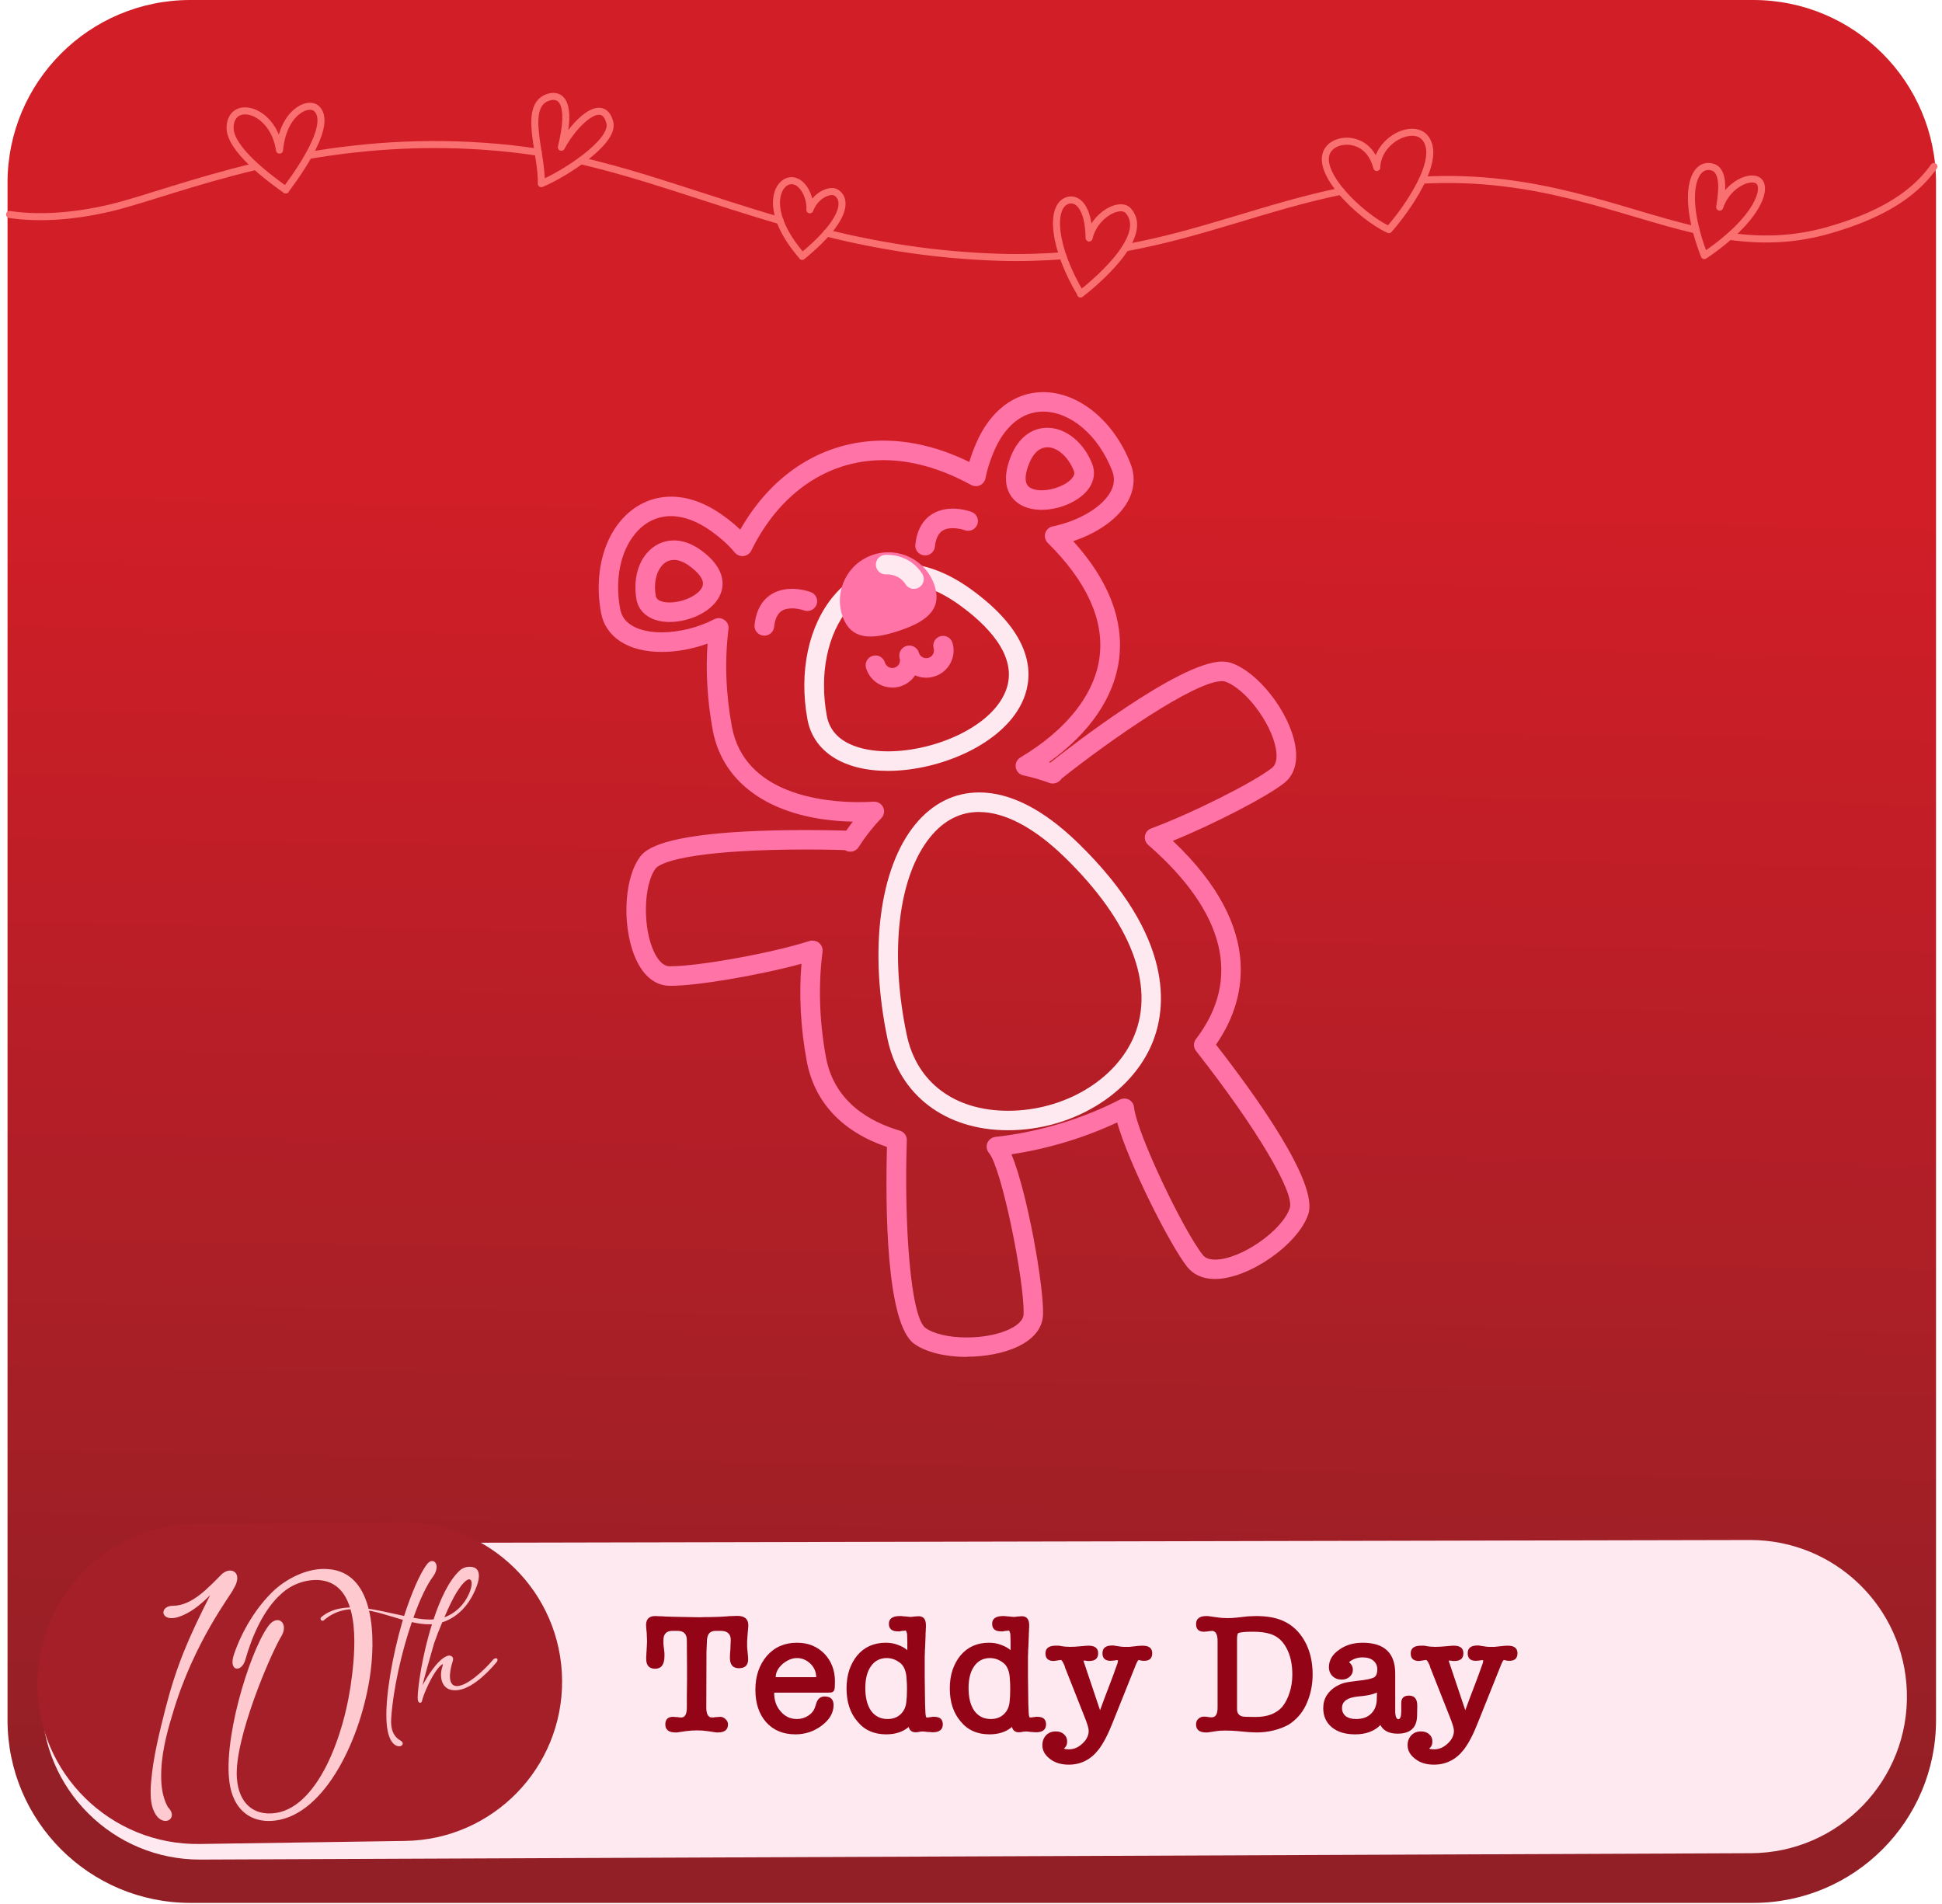 <svg width="203" height="199" viewBox="0 0 203 199" fill="none" xmlns="http://www.w3.org/2000/svg">
<path d="M183.268 0H19.895C9.342 0 0.787 8.555 0.787 19.108V179.798C0.787 190.351 9.342 198.906 19.895 198.906H183.268C193.822 198.906 202.377 190.351 202.377 179.798V19.108C202.377 8.555 193.822 0 183.268 0Z" fill="url(#paint0_linear_94_737)"/>
<g filter="url(#filter0_d_94_737)">
<path d="M20.968 192.436C11.812 192.474 4.369 185.062 4.369 175.905V175.905C4.369 166.789 11.749 159.393 20.865 159.374L182.931 159.033C191.781 159.015 199.043 166.034 199.325 174.88V174.88C199.619 184.093 192.25 191.731 183.033 191.769L20.968 192.436Z" fill="#FFE9F1"/>
</g>
<path d="M20.881 192.748C11.545 192.887 3.902 185.356 3.902 176.019V176.019C3.902 166.829 11.316 159.359 20.506 159.289L41.978 159.126C51.166 159.056 58.675 166.443 58.756 175.631V175.631C58.837 184.789 51.508 192.293 42.351 192.429L20.881 192.748Z" fill="#A41F27"/>
<path d="M73.831 178.48C73.831 179.176 74.029 179.524 74.425 179.524C74.449 179.524 74.497 179.524 74.569 179.524C74.653 179.512 74.731 179.5 74.803 179.488C74.887 179.488 74.989 179.482 75.109 179.47C75.229 179.458 75.277 179.452 75.253 179.452C75.481 179.452 75.679 179.536 75.847 179.704C76.015 179.86 76.099 180.04 76.099 180.244C76.099 180.808 75.745 181.09 75.037 181.09H74.893C74.857 181.078 74.815 181.072 74.767 181.072L73.903 180.946C73.735 180.922 73.567 180.904 73.399 180.892C73.231 180.88 73.057 180.874 72.877 180.874C72.673 180.874 72.475 180.88 72.283 180.892C72.091 180.904 71.911 180.922 71.743 180.946L70.879 181.072C70.831 181.072 70.795 181.078 70.771 181.09H70.609C69.901 181.09 69.547 180.808 69.547 180.244C69.547 179.716 69.829 179.452 70.393 179.452C70.369 179.452 70.417 179.458 70.537 179.47C70.669 179.482 70.771 179.488 70.843 179.488C70.927 179.5 71.005 179.512 71.077 179.524C71.149 179.524 71.197 179.524 71.221 179.524C71.605 179.524 71.797 179.176 71.797 178.48V177.274L71.815 175.744V174.286L71.797 171.46C71.797 170.8 71.473 170.47 70.825 170.47H70.303C69.667 170.47 69.349 170.794 69.349 171.442C69.349 171.586 69.349 171.706 69.349 171.802C69.349 171.886 69.355 171.958 69.367 172.018L69.439 172.63C69.451 172.69 69.457 172.762 69.457 172.846C69.457 172.93 69.457 173.014 69.457 173.098C69.457 173.986 69.133 174.43 68.485 174.43C67.861 174.43 67.549 174.088 67.549 173.404C67.549 173.356 67.549 173.284 67.549 173.188C67.549 173.092 67.555 173.002 67.567 172.918C67.567 172.882 67.567 172.84 67.567 172.792C67.579 172.732 67.585 172.672 67.585 172.612C67.621 172.072 67.639 171.724 67.639 171.568C67.639 171.436 67.633 171.298 67.621 171.154C67.621 171.01 67.615 170.854 67.603 170.686L67.549 170.164C67.537 170.092 67.537 170.056 67.549 170.056C67.561 170.056 67.555 170.002 67.531 169.894C67.531 169.246 67.849 168.922 68.485 168.922C68.557 168.922 68.689 168.928 68.881 168.94C69.085 168.94 69.331 168.952 69.619 168.976H69.763C69.871 168.976 70.027 168.982 70.231 168.994C70.447 168.994 70.711 169 71.023 169.012C71.347 169.012 71.671 169.018 71.995 169.03C72.331 169.042 72.661 169.048 72.985 169.048C73.045 169.048 73.135 169.048 73.255 169.048C73.375 169.036 73.519 169.03 73.687 169.03C73.831 169.03 73.999 169.03 74.191 169.03C74.383 169.018 74.599 169.012 74.839 169.012C75.043 169.012 75.415 168.994 75.955 168.958C76.159 168.934 76.363 168.922 76.567 168.922C76.771 168.91 76.939 168.904 77.071 168.904C77.839 168.904 78.223 169.234 78.223 169.894C78.223 170.014 78.205 170.236 78.169 170.56C78.145 170.872 78.121 171.202 78.097 171.55V171.73C78.097 171.802 78.097 171.91 78.097 172.054C78.097 172.186 78.109 172.342 78.133 172.522C78.157 172.762 78.175 172.96 78.187 173.116C78.199 173.272 78.205 173.38 78.205 173.44C78.205 174.064 77.881 174.376 77.233 174.376C76.609 174.376 76.297 174.01 76.297 173.278C76.297 173.074 76.315 172.762 76.351 172.342C76.363 172.138 76.369 171.958 76.369 171.802C76.381 171.646 76.387 171.52 76.387 171.424C76.387 170.788 76.033 170.47 75.325 170.47H74.839C74.527 170.47 74.299 170.548 74.155 170.704C74.011 170.86 73.927 171.094 73.903 171.406L73.849 172.612L73.831 178.48ZM87.278 175.744C87.278 176.02 87.272 176.236 87.26 176.392C87.248 176.548 87.212 176.668 87.152 176.752C87.092 176.836 87.002 176.89 86.882 176.914C86.774 176.926 86.618 176.932 86.414 176.932H80.996C80.948 176.932 80.924 176.938 80.924 176.95C80.924 177.754 81.158 178.408 81.626 178.912C82.07 179.428 82.628 179.686 83.3 179.686C83.744 179.686 84.146 179.566 84.506 179.326C84.866 179.086 85.1 178.78 85.208 178.408L85.37 177.922C85.442 177.742 85.544 177.598 85.676 177.49C85.82 177.382 85.994 177.328 86.198 177.328C86.822 177.328 87.134 177.628 87.134 178.228C87.134 179.044 86.714 179.764 85.874 180.388C85.07 180.988 84.164 181.288 83.156 181.288C81.86 181.288 80.834 180.862 80.078 180.01C79.334 179.158 78.962 178.03 78.962 176.626C78.962 175.21 79.358 174.034 80.15 173.098C80.954 172.174 82.004 171.712 83.3 171.712C83.9 171.712 84.434 171.808 84.902 172C85.37 172.192 85.79 172.474 86.162 172.846C86.906 173.626 87.278 174.592 87.278 175.744ZM85.316 175.312C85.316 174.772 85.118 174.304 84.722 173.908C84.302 173.512 83.834 173.314 83.318 173.314C82.79 173.314 82.274 173.53 81.77 173.962C81.314 174.382 81.086 174.832 81.086 175.312H85.316ZM92.594 171.712C93.05 171.712 93.464 171.784 93.836 171.928C94.22 172.06 94.556 172.246 94.844 172.486V171.532C94.844 171.316 94.838 171.148 94.826 171.028C94.826 170.896 94.82 170.8 94.808 170.74C94.772 170.584 94.724 170.482 94.664 170.434C94.616 170.446 94.544 170.458 94.448 170.47C94.364 170.47 94.298 170.47 94.25 170.47H94.286C94.214 170.494 94.136 170.512 94.052 170.524C93.98 170.524 93.914 170.524 93.854 170.524C93.23 170.524 92.918 170.26 92.918 169.732C92.918 169.192 93.302 168.922 94.07 168.922C94.094 168.922 94.136 168.922 94.196 168.922C94.256 168.922 94.316 168.928 94.376 168.94C94.412 168.94 94.448 168.946 94.484 168.958C94.52 168.958 94.556 168.958 94.592 168.958L95.132 169.012C95.156 169.012 95.204 169.012 95.276 169.012C95.36 169 95.444 168.988 95.528 168.976C95.624 168.964 95.708 168.958 95.78 168.958C95.864 168.946 95.942 168.94 96.014 168.94C96.53 168.94 96.788 169.252 96.788 169.876V170.146C96.776 170.158 96.77 170.278 96.77 170.506C96.77 170.566 96.764 170.638 96.752 170.722C96.752 170.794 96.752 170.872 96.752 170.956C96.752 171.052 96.734 171.496 96.698 172.288C96.698 172.348 96.692 172.414 96.68 172.486C96.68 172.558 96.68 172.618 96.68 172.666C96.668 172.858 96.662 173.032 96.662 173.188C96.662 173.332 96.662 173.458 96.662 173.566V175.24L96.698 178.084C96.71 178.468 96.722 178.768 96.734 178.984C96.746 179.2 96.764 179.344 96.788 179.416C96.788 179.488 96.83 179.524 96.914 179.524C96.974 179.524 97.022 179.524 97.058 179.524C97.106 179.512 97.154 179.5 97.202 179.488C97.238 179.488 97.274 179.488 97.31 179.488C97.346 179.476 97.376 179.47 97.4 179.47C97.424 179.458 97.46 179.452 97.508 179.452C97.568 179.452 97.61 179.452 97.634 179.452C98.246 179.452 98.552 179.716 98.552 180.244C98.552 180.796 98.198 181.072 97.49 181.072C97.43 181.072 97.346 181.066 97.238 181.054C97.142 181.054 97.046 181.048 96.95 181.036C96.902 181.036 96.848 181.03 96.788 181.018C96.74 181.018 96.686 181.012 96.626 181C96.566 180.988 96.5 180.982 96.428 180.982C96.416 180.982 96.404 180.988 96.392 181C96.38 181 96.362 181 96.338 181C96.314 181 96.284 181 96.248 181C96.212 181 96.164 181.006 96.104 181.018H96.14C95.996 181.054 95.852 181.072 95.708 181.072C95.324 181.072 95.084 180.886 94.988 180.514C94.388 181.03 93.602 181.288 92.63 181.288C91.358 181.288 90.356 180.838 89.624 179.938C88.868 179.062 88.49 177.91 88.49 176.482C88.49 175.786 88.586 175.144 88.778 174.556C88.982 173.968 89.258 173.464 89.606 173.044C90.35 172.156 91.346 171.712 92.594 171.712ZM94.736 177.94C94.76 177.748 94.778 177.538 94.79 177.31C94.802 177.07 94.808 176.806 94.808 176.518C94.808 176.146 94.796 175.84 94.772 175.6C94.76 175.348 94.742 175.156 94.718 175.024C94.622 174.472 94.412 174.07 94.088 173.818C93.656 173.482 93.194 173.314 92.702 173.314C91.994 173.314 91.442 173.596 91.046 174.16C90.65 174.712 90.452 175.474 90.452 176.446C90.452 177.466 90.656 178.264 91.064 178.84C91.484 179.404 92.054 179.686 92.774 179.686C93.314 179.686 93.758 179.53 94.106 179.218C94.466 178.894 94.676 178.468 94.736 177.94ZM103.387 171.712C103.843 171.712 104.257 171.784 104.629 171.928C105.013 172.06 105.349 172.246 105.637 172.486V171.532C105.637 171.316 105.631 171.148 105.619 171.028C105.619 170.896 105.613 170.8 105.601 170.74C105.565 170.584 105.517 170.482 105.457 170.434C105.409 170.446 105.337 170.458 105.241 170.47C105.157 170.47 105.091 170.47 105.043 170.47H105.079C105.007 170.494 104.929 170.512 104.845 170.524C104.773 170.524 104.707 170.524 104.647 170.524C104.023 170.524 103.711 170.26 103.711 169.732C103.711 169.192 104.095 168.922 104.863 168.922C104.887 168.922 104.929 168.922 104.989 168.922C105.049 168.922 105.109 168.928 105.169 168.94C105.205 168.94 105.241 168.946 105.277 168.958C105.313 168.958 105.349 168.958 105.385 168.958L105.925 169.012C105.949 169.012 105.997 169.012 106.069 169.012C106.153 169 106.237 168.988 106.321 168.976C106.417 168.964 106.501 168.958 106.573 168.958C106.657 168.946 106.735 168.94 106.807 168.94C107.323 168.94 107.581 169.252 107.581 169.876V170.146C107.569 170.158 107.563 170.278 107.563 170.506C107.563 170.566 107.557 170.638 107.545 170.722C107.545 170.794 107.545 170.872 107.545 170.956C107.545 171.052 107.527 171.496 107.491 172.288C107.491 172.348 107.485 172.414 107.473 172.486C107.473 172.558 107.473 172.618 107.473 172.666C107.461 172.858 107.455 173.032 107.455 173.188C107.455 173.332 107.455 173.458 107.455 173.566V175.24L107.491 178.084C107.503 178.468 107.515 178.768 107.527 178.984C107.539 179.2 107.557 179.344 107.581 179.416C107.581 179.488 107.623 179.524 107.707 179.524C107.767 179.524 107.815 179.524 107.851 179.524C107.899 179.512 107.947 179.5 107.995 179.488C108.031 179.488 108.067 179.488 108.103 179.488C108.139 179.476 108.169 179.47 108.193 179.47C108.217 179.458 108.253 179.452 108.301 179.452C108.361 179.452 108.403 179.452 108.427 179.452C109.039 179.452 109.345 179.716 109.345 180.244C109.345 180.796 108.991 181.072 108.283 181.072C108.223 181.072 108.139 181.066 108.031 181.054C107.935 181.054 107.839 181.048 107.743 181.036C107.695 181.036 107.641 181.03 107.581 181.018C107.533 181.018 107.479 181.012 107.419 181C107.359 180.988 107.293 180.982 107.221 180.982C107.209 180.982 107.197 180.988 107.185 181C107.173 181 107.155 181 107.131 181C107.107 181 107.077 181 107.041 181C107.005 181 106.957 181.006 106.897 181.018H106.933C106.789 181.054 106.645 181.072 106.501 181.072C106.117 181.072 105.877 180.886 105.781 180.514C105.181 181.03 104.395 181.288 103.423 181.288C102.151 181.288 101.149 180.838 100.417 179.938C99.661 179.062 99.283 177.91 99.283 176.482C99.283 175.786 99.379 175.144 99.571 174.556C99.775 173.968 100.051 173.464 100.399 173.044C101.143 172.156 102.139 171.712 103.387 171.712ZM105.529 177.94C105.553 177.748 105.571 177.538 105.583 177.31C105.595 177.07 105.601 176.806 105.601 176.518C105.601 176.146 105.589 175.84 105.565 175.6C105.553 175.348 105.535 175.156 105.511 175.024C105.415 174.472 105.205 174.07 104.881 173.818C104.449 173.482 103.987 173.314 103.495 173.314C102.787 173.314 102.235 173.596 101.839 174.16C101.443 174.712 101.245 175.474 101.245 176.446C101.245 177.466 101.449 178.264 101.857 178.84C102.277 179.404 102.847 179.686 103.567 179.686C104.107 179.686 104.551 179.53 104.899 179.218C105.259 178.894 105.469 178.468 105.529 177.94ZM114.99 178.768C115.29 177.94 115.596 177.124 115.908 176.32C116.22 175.516 116.52 174.7 116.808 173.872V173.89C116.844 173.77 116.862 173.668 116.862 173.584C116.862 173.548 116.832 173.53 116.772 173.53C116.688 173.53 116.598 173.542 116.502 173.566C116.454 173.566 116.4 173.572 116.34 173.584C116.292 173.584 116.256 173.584 116.232 173.584C116.208 173.584 116.184 173.59 116.16 173.602C116.136 173.602 116.112 173.602 116.088 173.602C115.524 173.602 115.242 173.338 115.242 172.81C115.242 172.27 115.578 172 116.25 172C116.274 172 116.316 172 116.376 172C116.436 172 116.49 172.006 116.538 172.018C116.55 172.018 116.556 172.024 116.556 172.036C116.568 172.036 116.586 172.036 116.61 172.036L117.222 172.126C117.306 172.138 117.384 172.144 117.456 172.144C117.54 172.144 117.63 172.144 117.726 172.144C117.81 172.144 117.918 172.144 118.05 172.144C118.182 172.132 118.344 172.114 118.536 172.09C118.728 172.066 118.896 172.048 119.04 172.036C119.196 172.024 119.328 172.018 119.436 172.018C120.108 172.018 120.444 172.282 120.444 172.81C120.444 173.338 120.162 173.602 119.598 173.602C119.43 173.602 119.322 173.59 119.274 173.566C119.238 173.554 119.202 173.548 119.166 173.548C119.142 173.548 119.118 173.542 119.094 173.53C119.07 173.53 119.052 173.524 119.04 173.512C118.956 173.512 118.824 173.752 118.644 174.232L116.322 180.028C115.83 181.288 115.332 182.242 114.828 182.89C114.012 183.934 112.974 184.456 111.714 184.456C110.934 184.456 110.292 184.264 109.788 183.88C109.236 183.472 108.96 182.986 108.96 182.422C108.96 182.002 109.092 181.654 109.356 181.378C109.608 181.114 109.944 180.982 110.364 180.982C110.712 180.982 110.994 181.078 111.21 181.27C111.438 181.474 111.552 181.726 111.552 182.026C111.552 182.362 111.438 182.608 111.21 182.764C111.282 182.812 111.354 182.836 111.426 182.836C111.51 182.848 111.612 182.854 111.732 182.854C112.26 182.854 112.734 182.65 113.154 182.242C113.586 181.846 113.802 181.402 113.802 180.91C113.802 180.658 113.652 180.16 113.352 179.416L111.48 174.682C111.468 174.634 111.45 174.586 111.426 174.538C111.402 174.49 111.378 174.436 111.354 174.376C111.33 174.304 111.306 174.22 111.282 174.124C111.114 173.716 110.982 173.512 110.886 173.512C110.862 173.512 110.826 173.518 110.778 173.53C110.742 173.53 110.694 173.536 110.634 173.548C110.538 173.56 110.424 173.578 110.292 173.602C110.172 173.614 110.124 173.62 110.148 173.62C109.572 173.62 109.284 173.356 109.284 172.828C109.284 172.288 109.644 172.018 110.364 172.018C110.448 172.018 110.532 172.018 110.616 172.018C110.7 172.018 110.76 172.024 110.796 172.036C110.904 172.048 111.006 172.066 111.102 172.09C111.21 172.102 111.318 172.114 111.426 172.126H111.624C111.684 172.138 111.732 172.144 111.768 172.144C111.972 172.144 112.176 172.138 112.38 172.126C112.596 172.114 112.818 172.096 113.046 172.072C113.406 172.036 113.652 172.018 113.784 172.018C114.456 172.018 114.792 172.282 114.792 172.81C114.792 173.35 114.48 173.62 113.856 173.62C113.808 173.62 113.748 173.62 113.676 173.62C113.616 173.608 113.556 173.596 113.496 173.584C113.46 173.584 113.418 173.584 113.37 173.584C113.334 173.572 113.298 173.566 113.262 173.566C113.262 173.638 113.28 173.71 113.316 173.782L114.99 178.768ZM127.276 171.532C127.276 170.848 127.084 170.494 126.7 170.47C126.676 170.482 126.628 170.488 126.556 170.488C126.496 170.488 126.43 170.494 126.358 170.506H126.376C126.16 170.542 125.986 170.56 125.854 170.56C125.302 170.56 125.026 170.296 125.026 169.768C125.026 169.204 125.386 168.922 126.106 168.922C126.13 168.922 126.166 168.922 126.214 168.922C126.274 168.922 126.328 168.928 126.376 168.94L127.276 169.066C127.444 169.09 127.612 169.108 127.78 169.12C127.96 169.132 128.146 169.138 128.338 169.138C128.638 169.138 128.95 169.12 129.274 169.084L130.408 168.958C130.516 168.946 130.642 168.94 130.786 168.94C130.942 168.928 131.11 168.922 131.29 168.922C132.394 168.922 133.312 169.078 134.044 169.39C135.028 169.81 135.802 170.518 136.366 171.514C136.93 172.51 137.212 173.68 137.212 175.024C137.212 176.152 136.984 177.208 136.528 178.192C136.312 178.648 136.048 179.05 135.736 179.398C135.424 179.746 135.076 180.04 134.692 180.28C134.236 180.532 133.72 180.73 133.144 180.874C132.568 181.018 131.956 181.09 131.308 181.09C131.176 181.09 131.044 181.084 130.912 181.072C130.78 181.072 130.648 181.066 130.516 181.054L129.328 180.946C128.932 180.91 128.518 180.892 128.086 180.892C127.714 180.892 127.414 180.91 127.186 180.946L126.358 181.072C126.31 181.072 126.268 181.078 126.232 181.09H126.07C125.374 181.09 125.026 180.808 125.026 180.244C125.026 180.004 125.104 179.812 125.26 179.668C125.428 179.512 125.626 179.434 125.854 179.434C125.998 179.434 126.172 179.452 126.376 179.488C126.424 179.488 126.472 179.494 126.52 179.506C126.568 179.506 126.622 179.506 126.682 179.506C127.078 179.506 127.276 179.158 127.276 178.462V171.532ZM129.31 178.66C129.31 179.068 129.496 179.32 129.868 179.416C129.988 179.452 130.45 179.47 131.254 179.47C131.878 179.47 132.424 179.38 132.892 179.2C133.36 179.008 133.738 178.75 134.026 178.426C134.362 178.006 134.62 177.508 134.8 176.932C134.992 176.356 135.088 175.72 135.088 175.024C135.088 173.92 134.878 172.99 134.458 172.234C134.05 171.478 133.474 170.992 132.73 170.776C132.262 170.632 131.68 170.56 130.984 170.56C130.156 170.56 129.646 170.608 129.454 170.704V170.686C129.358 170.746 129.31 170.968 129.31 171.352V178.66ZM146.096 181.216C145.208 181.216 144.608 180.916 144.296 180.316C143.66 180.964 142.778 181.288 141.65 181.288C140.63 181.288 139.82 181.042 139.22 180.55C138.62 180.046 138.32 179.38 138.32 178.552C138.32 178.048 138.44 177.604 138.68 177.22C138.932 176.824 139.268 176.506 139.688 176.266C140.012 176.086 140.294 175.966 140.534 175.906C140.762 175.846 141.224 175.774 141.92 175.69C142.832 175.594 143.414 175.468 143.666 175.312C143.87 175.168 143.972 174.898 143.972 174.502C143.972 174.118 143.834 173.812 143.558 173.584C143.294 173.356 142.916 173.242 142.424 173.242C141.956 173.242 141.53 173.374 141.146 173.638V173.62C141.062 173.704 141.02 173.752 141.02 173.764H141.038C141.29 173.98 141.416 174.238 141.416 174.538C141.416 174.838 141.302 175.084 141.074 175.276C140.858 175.468 140.582 175.564 140.246 175.564C139.862 175.564 139.544 175.444 139.292 175.204C139.04 174.952 138.914 174.64 138.914 174.268C138.914 173.548 139.268 172.942 139.976 172.45C140.648 171.958 141.47 171.712 142.442 171.712C144.71 171.712 145.844 172.786 145.844 174.934V178.372C145.844 178.612 145.844 178.816 145.844 178.984C145.856 179.14 145.868 179.248 145.88 179.308C145.94 179.572 146.036 179.704 146.168 179.704C146.372 179.704 146.474 179.422 146.474 178.858V178.012C146.474 177.496 146.744 177.238 147.284 177.238C147.86 177.238 148.148 177.586 148.148 178.282V178.372L148.13 179.344C148.106 180.592 147.428 181.216 146.096 181.216ZM143.936 176.914C143.864 176.938 143.792 176.968 143.72 177.004C143.66 177.028 143.588 177.052 143.504 177.076C143.18 177.184 142.67 177.268 141.974 177.328C140.846 177.436 140.282 177.838 140.282 178.534C140.282 178.882 140.408 179.164 140.66 179.38C140.924 179.584 141.284 179.686 141.74 179.686C142.424 179.686 142.952 179.5 143.324 179.128C143.708 178.756 143.906 178.246 143.918 177.598L143.936 176.914ZM153.169 178.768C153.469 177.94 153.775 177.124 154.087 176.32C154.399 175.516 154.699 174.7 154.987 173.872V173.89C155.023 173.77 155.041 173.668 155.041 173.584C155.041 173.548 155.011 173.53 154.951 173.53C154.867 173.53 154.777 173.542 154.681 173.566C154.633 173.566 154.579 173.572 154.519 173.584C154.471 173.584 154.435 173.584 154.411 173.584C154.387 173.584 154.363 173.59 154.339 173.602C154.315 173.602 154.291 173.602 154.267 173.602C153.703 173.602 153.421 173.338 153.421 172.81C153.421 172.27 153.757 172 154.429 172C154.453 172 154.495 172 154.555 172C154.615 172 154.669 172.006 154.717 172.018C154.729 172.018 154.735 172.024 154.735 172.036C154.747 172.036 154.765 172.036 154.789 172.036L155.401 172.126C155.485 172.138 155.563 172.144 155.635 172.144C155.719 172.144 155.809 172.144 155.905 172.144C155.989 172.144 156.097 172.144 156.229 172.144C156.361 172.132 156.523 172.114 156.715 172.09C156.907 172.066 157.075 172.048 157.219 172.036C157.375 172.024 157.507 172.018 157.615 172.018C158.287 172.018 158.623 172.282 158.623 172.81C158.623 173.338 158.341 173.602 157.777 173.602C157.609 173.602 157.501 173.59 157.453 173.566C157.417 173.554 157.381 173.548 157.345 173.548C157.321 173.548 157.297 173.542 157.273 173.53C157.249 173.53 157.231 173.524 157.219 173.512C157.135 173.512 157.003 173.752 156.823 174.232L154.501 180.028C154.009 181.288 153.511 182.242 153.007 182.89C152.191 183.934 151.153 184.456 149.893 184.456C149.113 184.456 148.471 184.264 147.967 183.88C147.415 183.472 147.139 182.986 147.139 182.422C147.139 182.002 147.271 181.654 147.535 181.378C147.787 181.114 148.123 180.982 148.543 180.982C148.891 180.982 149.173 181.078 149.389 181.27C149.617 181.474 149.731 181.726 149.731 182.026C149.731 182.362 149.617 182.608 149.389 182.764C149.461 182.812 149.533 182.836 149.605 182.836C149.689 182.848 149.791 182.854 149.911 182.854C150.439 182.854 150.913 182.65 151.333 182.242C151.765 181.846 151.981 181.402 151.981 180.91C151.981 180.658 151.831 180.16 151.531 179.416L149.659 174.682C149.647 174.634 149.629 174.586 149.605 174.538C149.581 174.49 149.557 174.436 149.533 174.376C149.509 174.304 149.485 174.22 149.461 174.124C149.293 173.716 149.161 173.512 149.065 173.512C149.041 173.512 149.005 173.518 148.957 173.53C148.921 173.53 148.873 173.536 148.813 173.548C148.717 173.56 148.603 173.578 148.471 173.602C148.351 173.614 148.303 173.62 148.327 173.62C147.751 173.62 147.463 173.356 147.463 172.828C147.463 172.288 147.823 172.018 148.543 172.018C148.627 172.018 148.711 172.018 148.795 172.018C148.879 172.018 148.939 172.024 148.975 172.036C149.083 172.048 149.185 172.066 149.281 172.09C149.389 172.102 149.497 172.114 149.605 172.126H149.803C149.863 172.138 149.911 172.144 149.947 172.144C150.151 172.144 150.355 172.138 150.559 172.126C150.775 172.114 150.997 172.096 151.225 172.072C151.585 172.036 151.831 172.018 151.963 172.018C152.635 172.018 152.971 172.282 152.971 172.81C152.971 173.35 152.659 173.62 152.035 173.62C151.987 173.62 151.927 173.62 151.855 173.62C151.795 173.608 151.735 173.596 151.675 173.584C151.639 173.584 151.597 173.584 151.549 173.584C151.513 173.572 151.477 173.566 151.441 173.566C151.441 173.638 151.459 173.71 151.495 173.782L153.169 178.768Z" fill="#920416"/>
<g filter="url(#filter1_d_94_737)">
<path d="M1 21.451C3.9 21.878 7.409 21.729 11.527 20.767C14.938 19.955 20.08 18.011 26.708 16.43" stroke="#FA7070" stroke-width="0.735" stroke-linecap="round" stroke-linejoin="round"/>
<path d="M32.264 15.277C38.429 14.23 45.569 13.696 53.635 14.593C54.512 14.7 55.389 14.807 56.266 14.956" stroke="#FA7070" stroke-width="0.735" stroke-linecap="round" stroke-linejoin="round"/>
<path d="M60.726 15.832C67.549 17.413 74.152 19.955 81.536 22.092" stroke="#FA7070" stroke-width="0.735" stroke-linecap="round" stroke-linejoin="round"/>
<path d="M86.409 23.395C91.794 24.719 97.667 25.702 104.32 25.916C106.732 26.001 108.974 25.916 111.094 25.766" stroke="#FA7070" stroke-width="0.735" stroke-linecap="round" stroke-linejoin="round"/>
<path d="M117.649 24.933C125.812 23.438 132.318 20.639 140.189 19.015" stroke="#FA7070" stroke-width="0.735" stroke-linecap="round" stroke-linejoin="round"/>
<path d="M148.669 17.862C160.755 17.2 169.162 21.195 177.301 23.075" stroke="#FA7070" stroke-width="0.735" stroke-linecap="round" stroke-linejoin="round"/>
<path d="M180.81 23.737C184.1 24.185 187.414 24.143 190.996 23.139C195.016 22.006 197.794 20.596 199.719 19.015C200.719 18.204 201.523 17.328 202.156 16.43" stroke="#FA7070" stroke-width="0.735" stroke-linecap="round" stroke-linejoin="round"/>
<path d="M178.154 25.745C175.668 19.293 177.033 15.896 179.007 16.495C180.323 16.879 179.982 19.272 179.762 20.682C180.566 18.246 183.076 17.242 183.856 17.969C184.733 18.78 183.685 22.028 178.154 25.745Z" stroke="#FA7070" stroke-width="0.735" stroke-linecap="round" stroke-linejoin="round"/>
<path d="M145.184 23.032C142.212 21.707 136.631 16.366 139.19 14.294C140.335 13.376 143.137 13.482 143.917 16.537C143.99 13.632 147.792 11.795 149.035 13.525C150.692 15.79 147.061 20.895 145.184 23.032Z" stroke="#FA7070" stroke-width="0.735" stroke-linecap="round" stroke-linejoin="round"/>
<path d="M112.97 29.74C110.095 24.933 109.729 20.66 111.557 19.998C112.58 19.635 113.799 20.618 113.847 23.908C114.359 21.536 117.088 20.041 117.966 21.088C120.329 23.822 114.115 28.864 112.946 29.761L112.97 29.74Z" stroke="#FA7070" stroke-width="0.735" stroke-linecap="round" stroke-linejoin="round"/>
<path d="M83.851 25.809C79.854 21.194 81.146 18.225 82.486 17.947C83.826 17.648 84.777 19.635 84.655 20.959C85.24 19.4 86.726 18.866 87.286 19.101C88.237 19.528 89.163 21.451 83.851 25.83V25.809Z" stroke="#FA7070" stroke-width="0.735" stroke-linecap="round" stroke-linejoin="round"/>
<path d="M56.583 18.204C56.68 15.042 54.536 9.957 57.411 9.167C58.654 8.825 59.824 9.786 58.678 14.422C60.068 11.816 63.016 9.017 63.747 11.837C64.283 13.888 58.8 17.328 56.583 18.225V18.204Z" stroke="#FA7070" stroke-width="0.735" stroke-linecap="round" stroke-linejoin="round"/>
<path d="M29.852 18.887C30.12 18.503 35.017 12.265 33.117 10.406C32.215 9.53 29.584 10.769 29.218 14.721C28.584 10.406 24.174 9.316 24.052 12.307C23.954 14.572 28.121 17.648 29.876 18.887H29.852Z" stroke="#FA7070" stroke-width="0.735" stroke-linecap="round" stroke-linejoin="round"/>
</g>
<path d="M16.06 189.249C15.765 188.604 15.673 187.571 15.802 186.187C16.023 183.623 16.651 181.15 17.296 178.586C18.477 174.011 19.713 171.207 21.964 166.742C20.931 167.775 19.86 168.624 18.68 169.011C16.743 169.639 16.595 167.849 18.071 167.849C20.082 167.849 21.761 165.967 23.237 164.492C23.255 164.473 23.273 164.455 23.292 164.455C24.233 163.717 25.469 164.436 24.38 166.133C24.307 166.502 20.248 171.576 18.034 179.177C17.389 181.298 16.78 183.586 16.854 186.039C16.89 187.183 17.13 188.142 17.555 188.899C18.809 190.153 16.872 191.223 16.06 189.249ZM28.468 189.545C33.098 189.249 36.069 181.519 36.806 175.063C37.175 172 37.655 165.617 33.486 165.174C32.084 165.045 30.552 165.543 29.427 166.576C27.564 168.2 26.328 171.059 25.645 173.494C25.258 174.86 23.856 174.749 24.446 172.959C25.239 170.598 26.77 167.941 28.781 166.115C30.239 164.842 32.324 163.864 34.242 164.012C39.26 164.307 39.297 171.354 38.633 175.487C37.526 182.368 33.615 190.116 28.32 190.338C26.346 190.43 24.612 189.36 24.077 186.833C23.118 182.331 26.032 172.793 28.006 170.026C28.984 168.606 30.22 169.639 29.427 171.004C28.32 172.812 24.464 181.759 24.76 185.855C24.962 188.585 26.568 189.692 28.468 189.545ZM45.319 164.716C44.611 165.657 43.88 167.207 43.216 169.099C43.836 169.221 44.412 169.287 44.976 169.287C45.098 169.287 45.197 169.287 45.319 169.276C46.005 167.195 46.902 165.258 48.02 164.196C48.419 163.797 49.038 163.687 49.514 163.83C50.677 164.229 49.691 166.266 49.293 166.963C48.574 168.258 47.467 169.188 46.227 169.575C45.873 170.417 45.574 171.202 45.364 171.811C44.965 173.184 44.257 175.708 44.168 176.15C44.644 175.298 45.673 173.571 46.659 173.128C47.068 172.918 47.467 173.173 47.345 173.56C46.858 175.077 46.946 176.073 47.566 176.217C48.618 176.482 50.699 174.501 51.474 173.56C51.773 173.14 52.282 173.35 51.828 173.837C50.843 174.999 48.983 176.848 47.356 176.671C46.138 176.549 45.895 175.254 46.249 174.18C46.304 174.003 46.371 173.815 46.072 174.091C45.341 174.733 44.567 176.449 44.268 177.279C44.212 177.445 44.157 177.611 44.113 177.789C44.113 178.021 43.659 178.187 43.659 177.479C43.659 176.372 44.146 172.973 45.153 169.786H44.865C44.257 169.786 43.67 169.697 43.05 169.553C41.987 172.652 41.102 176.505 40.892 179.626C40.814 180.81 41.146 181.53 41.899 181.962C42.441 182.294 41.799 182.88 41.135 182.271C40.659 181.796 40.427 180.877 40.394 179.681C40.305 177.202 41.013 173.106 42.043 169.564C42.076 169.487 42.087 169.398 42.12 169.321C39.287 168.524 36.309 167.207 33.796 169.409C33.542 169.465 33.398 169.188 33.608 169.011C35.8 167.218 39.198 168.28 42.242 168.911C42.95 166.719 43.836 164.55 44.633 163.509C45.264 162.668 46.116 163.509 45.319 164.716ZM49.005 166.631C49.669 165.203 49.205 164.118 47.754 166.41C47.389 166.985 46.902 167.992 46.448 169.055C47.633 168.623 48.507 167.738 49.005 166.631Z" fill="#FFC9D0"/>
<g clip-path="url(#clip0_94_737)">
<g filter="url(#filter2_d_94_737)">
<path d="M69.991 63.015C68.123 63.015 66.802 62.117 66.535 60.674C66.2 58.837 66.59 57.033 67.589 55.849C68.328 54.971 69.334 54.488 70.436 54.488C71.373 54.488 72.311 54.828 73.241 55.489C75.766 57.299 75.677 59.027 75.39 59.892C74.754 61.844 72.146 63.015 69.991 63.015ZM70.436 56.53C69.943 56.53 69.512 56.741 69.163 57.156C68.554 57.884 68.321 59.061 68.554 60.307C68.663 60.905 69.594 60.974 69.991 60.974C71.476 60.974 73.152 60.143 73.44 59.265C73.7 58.476 72.673 57.598 72.044 57.142C71.483 56.741 70.928 56.523 70.442 56.523L70.436 56.53Z" fill="#FF73A7"/>
<path d="M105.369 116.142C98.841 116.142 94.017 112.488 92.778 106.615C90.821 97.353 91.93 88.765 95.659 84.192C97.452 81.994 99.765 80.831 102.352 80.831C105.616 80.831 109.106 82.62 112.726 86.152C122.853 96.026 121.916 103.457 120.458 107.01C118.248 112.385 112.041 116.142 105.369 116.142ZM102.352 82.872C100.381 82.872 98.663 83.75 97.254 85.478C93.9 89.589 92.956 97.523 94.79 106.2C95.837 111.154 99.792 114.107 105.376 114.107C111.241 114.107 116.667 110.875 118.57 106.247C120.753 100.933 118.173 94.318 111.302 87.615C108.12 84.519 105.034 82.879 102.365 82.879L102.352 82.872Z" fill="#FFE9F1"/>
<path d="M92.813 78.578C88.166 78.578 85.025 76.564 84.403 73.195C83.492 68.241 84.512 63.416 87.14 60.286C88.967 58.108 91.458 56.904 94.161 56.904C96.542 56.904 98.985 57.795 101.428 59.544C107.683 64.029 108.004 68.017 107.176 70.569C105.568 75.516 98.472 78.578 92.813 78.578ZM94.161 58.946C92.053 58.946 90.171 59.857 88.72 61.593C86.483 64.26 85.627 68.466 86.428 72.828C87.044 76.176 91.102 76.537 92.819 76.537C97.781 76.537 103.946 73.883 105.233 69.936C106.355 66.479 103.132 63.274 100.237 61.198C98.15 59.701 96.111 58.946 94.168 58.946H94.161Z" fill="#FFE9F1"/>
<path d="M108.88 51.29C107.443 51.29 106.307 50.773 105.678 49.84C104.966 48.779 104.98 47.336 105.726 45.56C106.485 43.75 107.854 42.716 109.476 42.716C111.405 42.716 113.294 44.233 114.17 46.492C114.498 47.336 114.382 48.241 113.835 49.031C112.931 50.337 110.851 51.29 108.88 51.29ZM109.476 44.757C108.497 44.757 107.929 45.621 107.621 46.343C107.169 47.418 107.087 48.255 107.388 48.704C107.717 49.194 108.545 49.248 108.88 49.248C110.16 49.248 111.624 48.636 112.144 47.874C112.35 47.574 112.315 47.384 112.254 47.227C111.686 45.771 110.543 44.75 109.476 44.75V44.757Z" fill="#FF73A7"/>
<path d="M97.685 59.191C98.567 61.838 96.583 63.076 93.921 63.954C91.259 64.832 88.932 65.009 88.05 62.362C87.174 59.715 88.611 56.863 91.273 55.985C93.935 55.108 96.802 56.543 97.685 59.191Z" fill="#FF73A7"/>
<path d="M101.058 139.837C98.8 139.837 96.802 139.34 95.577 138.476C92.587 136.366 92.552 123.94 92.717 117.891C88.009 116.292 85.114 113.189 84.32 108.867C83.691 105.424 83.506 102.028 83.78 98.741C79.284 99.966 72.53 101.11 69.929 101.042C68.971 101.014 67.616 100.552 66.604 98.531C65.009 95.346 65.126 90.051 66.85 87.642C67.356 86.928 68.903 84.764 84.259 84.764C86.654 84.764 88.365 84.825 88.378 84.825C88.406 84.825 88.433 84.825 88.46 84.825C88.679 84.505 88.912 84.192 89.145 83.886C81.036 83.716 75.575 80.164 74.501 74.305C73.939 71.242 73.755 68.207 73.96 65.274C72.406 65.839 70.737 66.145 69.17 66.145C65.666 66.145 63.291 64.607 62.819 62.022C62.149 58.36 62.908 54.781 64.859 52.46C66.234 50.82 68.109 49.915 70.148 49.915C71.927 49.915 73.755 50.575 75.568 51.875C76.245 52.358 76.848 52.855 77.381 53.359C80.755 47.425 86.141 44.056 92.334 44.056C95.262 44.056 98.28 44.805 101.325 46.288C101.496 45.696 101.722 45.084 101.982 44.458C103.447 40.98 106.02 38.986 109.051 38.986C112.767 38.986 116.442 41.994 118.18 46.479C118.686 47.779 118.59 49.126 117.899 50.392C116.927 52.175 114.813 53.692 112.185 54.563C115.874 58.653 117.489 62.79 116.982 66.874C116.496 70.848 113.917 74.618 109.653 77.666C109.701 77.68 109.749 77.694 109.79 77.714C111.535 76.332 123.271 67.153 127.746 67.153C128.075 67.153 128.376 67.193 128.65 67.282C131.476 68.194 134.754 72.372 135.383 75.876C135.787 78.102 134.973 79.279 134.22 79.864C132.345 81.334 126.891 84.138 122.6 85.894C132.55 95.305 130.005 103.029 127.11 107.193C131.387 112.678 137.819 121.674 136.766 124.893C135.725 128.071 130.531 131.691 127.007 131.691C125.762 131.691 124.763 131.256 124.106 130.432C122.272 128.119 117.974 119.565 116.777 115.325C113.362 116.931 109.53 118.088 105.732 118.653C107.416 122.736 109.12 132.488 109.031 135.393C108.942 138.428 104.822 139.817 101.031 139.817L101.058 139.837ZM84.963 96.326C85.203 96.326 85.436 96.407 85.62 96.564C85.887 96.788 86.024 97.129 85.983 97.476C85.525 101.021 85.648 104.737 86.339 108.513C87.208 113.236 91.013 115.291 94.058 116.183C94.51 116.312 94.811 116.734 94.79 117.197C94.503 125.955 95.16 135.686 96.761 136.822C97.63 137.435 99.238 137.802 101.052 137.802C104.234 137.802 106.957 136.686 106.998 135.366C107.101 131.93 104.706 120.075 103.378 118.517C103.132 118.231 103.07 117.83 103.207 117.476C103.351 117.129 103.672 116.884 104.049 116.836C108.524 116.353 113.136 114.965 117.051 112.944C117.352 112.787 117.714 112.794 118.009 112.944C118.31 113.107 118.508 113.399 118.542 113.733C118.837 116.482 123.695 126.615 125.734 129.18C125.83 129.303 126.118 129.663 127.021 129.663C129.676 129.663 134.049 126.642 134.822 124.274C135.356 122.647 131.229 115.74 125.023 107.853C124.735 107.486 124.729 106.976 125.016 106.608C129.806 100.354 128.075 93.338 120.021 86.315C119.747 86.077 119.624 85.717 119.685 85.363C119.747 85.009 120 84.716 120.335 84.594C124.523 83.049 131.011 79.803 132.954 78.272C133.515 77.83 133.488 76.924 133.365 76.244C132.872 73.515 130.128 69.909 128.02 69.228C127.986 69.214 127.904 69.194 127.753 69.194C124.859 69.194 115.922 75.448 110.967 79.388C110.707 79.803 110.167 80.007 109.708 79.844C108.784 79.504 107.867 79.238 106.971 79.048C106.56 78.959 106.245 78.633 106.177 78.218C106.109 77.802 106.3 77.394 106.663 77.176C111.521 74.277 114.464 70.535 114.943 66.629C115.415 62.777 113.595 58.782 109.523 54.747C109.256 54.481 109.154 54.094 109.263 53.733C109.373 53.372 109.667 53.1 110.036 53.025C112.787 52.454 115.217 51.004 116.086 49.412C116.49 48.677 116.544 47.956 116.257 47.214C114.82 43.512 111.918 41.028 109.044 41.028C106.848 41.028 105.014 42.525 103.871 45.247C103.46 46.227 103.173 47.146 103.016 47.983C102.954 48.303 102.742 48.581 102.448 48.718C102.153 48.861 101.804 48.847 101.51 48.69C98.369 46.969 95.283 46.098 92.327 46.098C86.503 46.098 81.474 49.548 78.531 55.557C78.38 55.87 78.073 56.081 77.724 56.121C77.374 56.162 77.032 56.019 76.807 55.754C76.198 55.012 75.376 54.264 74.357 53.529C72.899 52.481 71.476 51.95 70.135 51.95C68.698 51.95 67.411 52.576 66.419 53.76C64.852 55.625 64.256 58.578 64.824 61.647C65.228 63.859 67.993 64.097 69.156 64.097C70.976 64.097 72.981 63.6 74.658 62.729C75 62.552 75.404 62.58 75.719 62.797C76.033 63.015 76.198 63.383 76.15 63.764C75.739 67.037 75.862 70.453 76.499 73.93C77.812 81.076 86.188 81.844 89.726 81.844C90.253 81.844 90.787 81.831 91.328 81.797C91.752 81.783 92.142 82.008 92.32 82.389C92.498 82.77 92.422 83.219 92.128 83.519C91.259 84.424 90.459 85.444 89.747 86.554C89.603 86.785 89.37 86.942 89.104 87.003C88.837 87.064 88.563 87.01 88.33 86.867C88.269 86.853 86.592 86.799 84.238 86.799C73.693 86.799 69.17 87.887 68.506 88.82C67.226 90.616 67.178 95.142 68.424 97.619C68.732 98.238 69.252 98.98 69.97 99H70.176C72.844 99 80.331 97.721 84.628 96.36C84.731 96.326 84.834 96.312 84.936 96.312L84.963 96.326Z" fill="#FF73A7"/>
<path d="M96.699 56.053C96.665 56.053 96.624 56.053 96.59 56.053C96.029 55.992 95.618 55.489 95.68 54.931C95.844 53.427 96.446 52.345 97.466 51.719C99.183 50.671 101.318 51.419 101.558 51.508C102.092 51.705 102.359 52.297 102.16 52.821C101.962 53.345 101.373 53.617 100.839 53.42C100.449 53.277 99.272 53.005 98.54 53.461C98.088 53.74 97.815 54.305 97.726 55.148C97.671 55.672 97.226 56.06 96.706 56.06L96.699 56.053Z" fill="#FF73A7"/>
<path d="M79.893 64.437C79.859 64.437 79.818 64.437 79.783 64.437C79.222 64.376 78.812 63.872 78.873 63.314C79.037 61.81 79.64 60.728 80.659 60.102C82.377 59.054 84.512 59.803 84.751 59.891C85.285 60.089 85.552 60.681 85.354 61.205C85.155 61.729 84.567 62.001 84.033 61.804C83.643 61.661 82.466 61.389 81.734 61.844C81.282 62.123 81.008 62.688 80.919 63.532C80.865 64.056 80.42 64.444 79.9 64.444L79.893 64.437Z" fill="#FF73A7"/>
<path d="M93.271 69.868C92.032 69.868 90.89 69.058 90.527 67.819C90.37 67.282 90.677 66.71 91.225 66.554C91.772 66.397 92.34 66.703 92.498 67.248C92.621 67.67 93.066 67.915 93.497 67.792C93.702 67.731 93.873 67.595 93.976 67.411C94.079 67.221 94.106 67.01 94.044 66.805C93.887 66.261 94.202 65.696 94.742 65.54C95.29 65.383 95.858 65.696 96.015 66.234C96.227 66.962 96.145 67.731 95.776 68.398C95.406 69.065 94.804 69.548 94.072 69.759C93.805 69.834 93.538 69.874 93.271 69.874V69.868Z" fill="#FF73A7"/>
<path d="M96.823 68.84C95.584 68.84 94.441 68.03 94.078 66.792C93.921 66.247 94.229 65.683 94.776 65.526C95.324 65.37 95.892 65.683 96.049 66.22C96.172 66.642 96.624 66.887 97.048 66.765C97.254 66.703 97.425 66.567 97.527 66.383C97.63 66.193 97.657 65.982 97.596 65.771C97.438 65.227 97.746 64.662 98.294 64.505C98.841 64.349 99.409 64.662 99.567 65.199C99.779 65.928 99.697 66.697 99.327 67.363C98.958 68.03 98.355 68.513 97.623 68.724C97.356 68.799 97.089 68.84 96.823 68.84Z" fill="#FF73A7"/>
<path d="M95.536 59.558C95.194 59.558 94.865 59.388 94.667 59.082C93.955 57.959 92.717 58.041 92.669 58.041C92.115 58.081 91.608 57.673 91.56 57.115C91.512 56.557 91.909 56.067 92.47 56.006C92.573 55.992 95.002 55.775 96.405 57.986C96.706 58.462 96.563 59.095 96.084 59.395C95.912 59.504 95.721 59.551 95.536 59.551V59.558Z" fill="#FFE9F1"/>
</g>
</g>
<defs>
<filter id="filter0_d_94_737" x="4.369" y="159.033" width="194.965" height="35.345" filterUnits="userSpaceOnUse" color-interpolation-filters="sRGB">
<feFlood flood-opacity="0" result="BackgroundImageFix"/>
<feColorMatrix in="SourceAlpha" type="matrix" values="0 0 0 0 0 0 0 0 0 0 0 0 0 0 0 0 0 0 127 0" result="hardAlpha"/>
<feOffset dy="1.942"/>
<feComposite in2="hardAlpha" operator="out"/>
<feColorMatrix type="matrix" values="0 0 0 0 0 0 0 0 0 0 0 0 0 0 0 0 0 0 0.25 0"/>
<feBlend mode="normal" in2="BackgroundImageFix" result="effect1_dropShadow_94_737"/>
<feBlend mode="normal" in="SourceGraphic" in2="effect1_dropShadow_94_737" result="shape"/>
</filter>
<filter id="filter1_d_94_737" x="0.633" y="8.737" width="201.891" height="22.363" filterUnits="userSpaceOnUse" color-interpolation-filters="sRGB">
<feFlood flood-opacity="0" result="BackgroundImageFix"/>
<feColorMatrix in="SourceAlpha" type="matrix" values="0 0 0 0 0 0 0 0 0 0 0 0 0 0 0 0 0 0 127 0" result="hardAlpha"/>
<feOffset dy="0.971"/>
<feComposite in2="hardAlpha" operator="out"/>
<feColorMatrix type="matrix" values="0 0 0 0 0 0 0 0 0 0 0 0 0 0 0 0 0 0 0.25 0"/>
<feBlend mode="normal" in2="BackgroundImageFix" result="effect1_dropShadow_94_737"/>
<feBlend mode="normal" in="SourceGraphic" in2="effect1_dropShadow_94_737" result="shape"/>
</filter>
<filter id="filter2_d_94_737" x="62.58" y="38.986" width="74.3" height="102.851" filterUnits="userSpaceOnUse" color-interpolation-filters="sRGB">
<feFlood flood-opacity="0" result="BackgroundImageFix"/>
<feColorMatrix in="SourceAlpha" type="matrix" values="0 0 0 0 0 0 0 0 0 0 0 0 0 0 0 0 0 0 127 0" result="hardAlpha"/>
<feOffset dy="2"/>
<feComposite in2="hardAlpha" operator="out"/>
<feColorMatrix type="matrix" values="0 0 0 0 0 0 0 0 0 0 0 0 0 0 0 0 0 0 0.25 0"/>
<feBlend mode="normal" in2="BackgroundImageFix" result="effect1_dropShadow_94_737"/>
<feBlend mode="normal" in="SourceGraphic" in2="effect1_dropShadow_94_737" result="shape"/>
</filter>
<linearGradient id="paint0_linear_94_737" x1="103.052" y1="9.476" x2="99.26" y2="249.438" gradientUnits="userSpaceOnUse">
<stop offset="0.18" stop-color="#D11E27"/>
<stop offset="0.76" stop-color="#921F26"/>
</linearGradient>
<clipPath id="clip0_94_737">
<rect width="75" height="112" fill="white" transform="translate(61.902 39)"/>
</clipPath>
</defs>
</svg>
